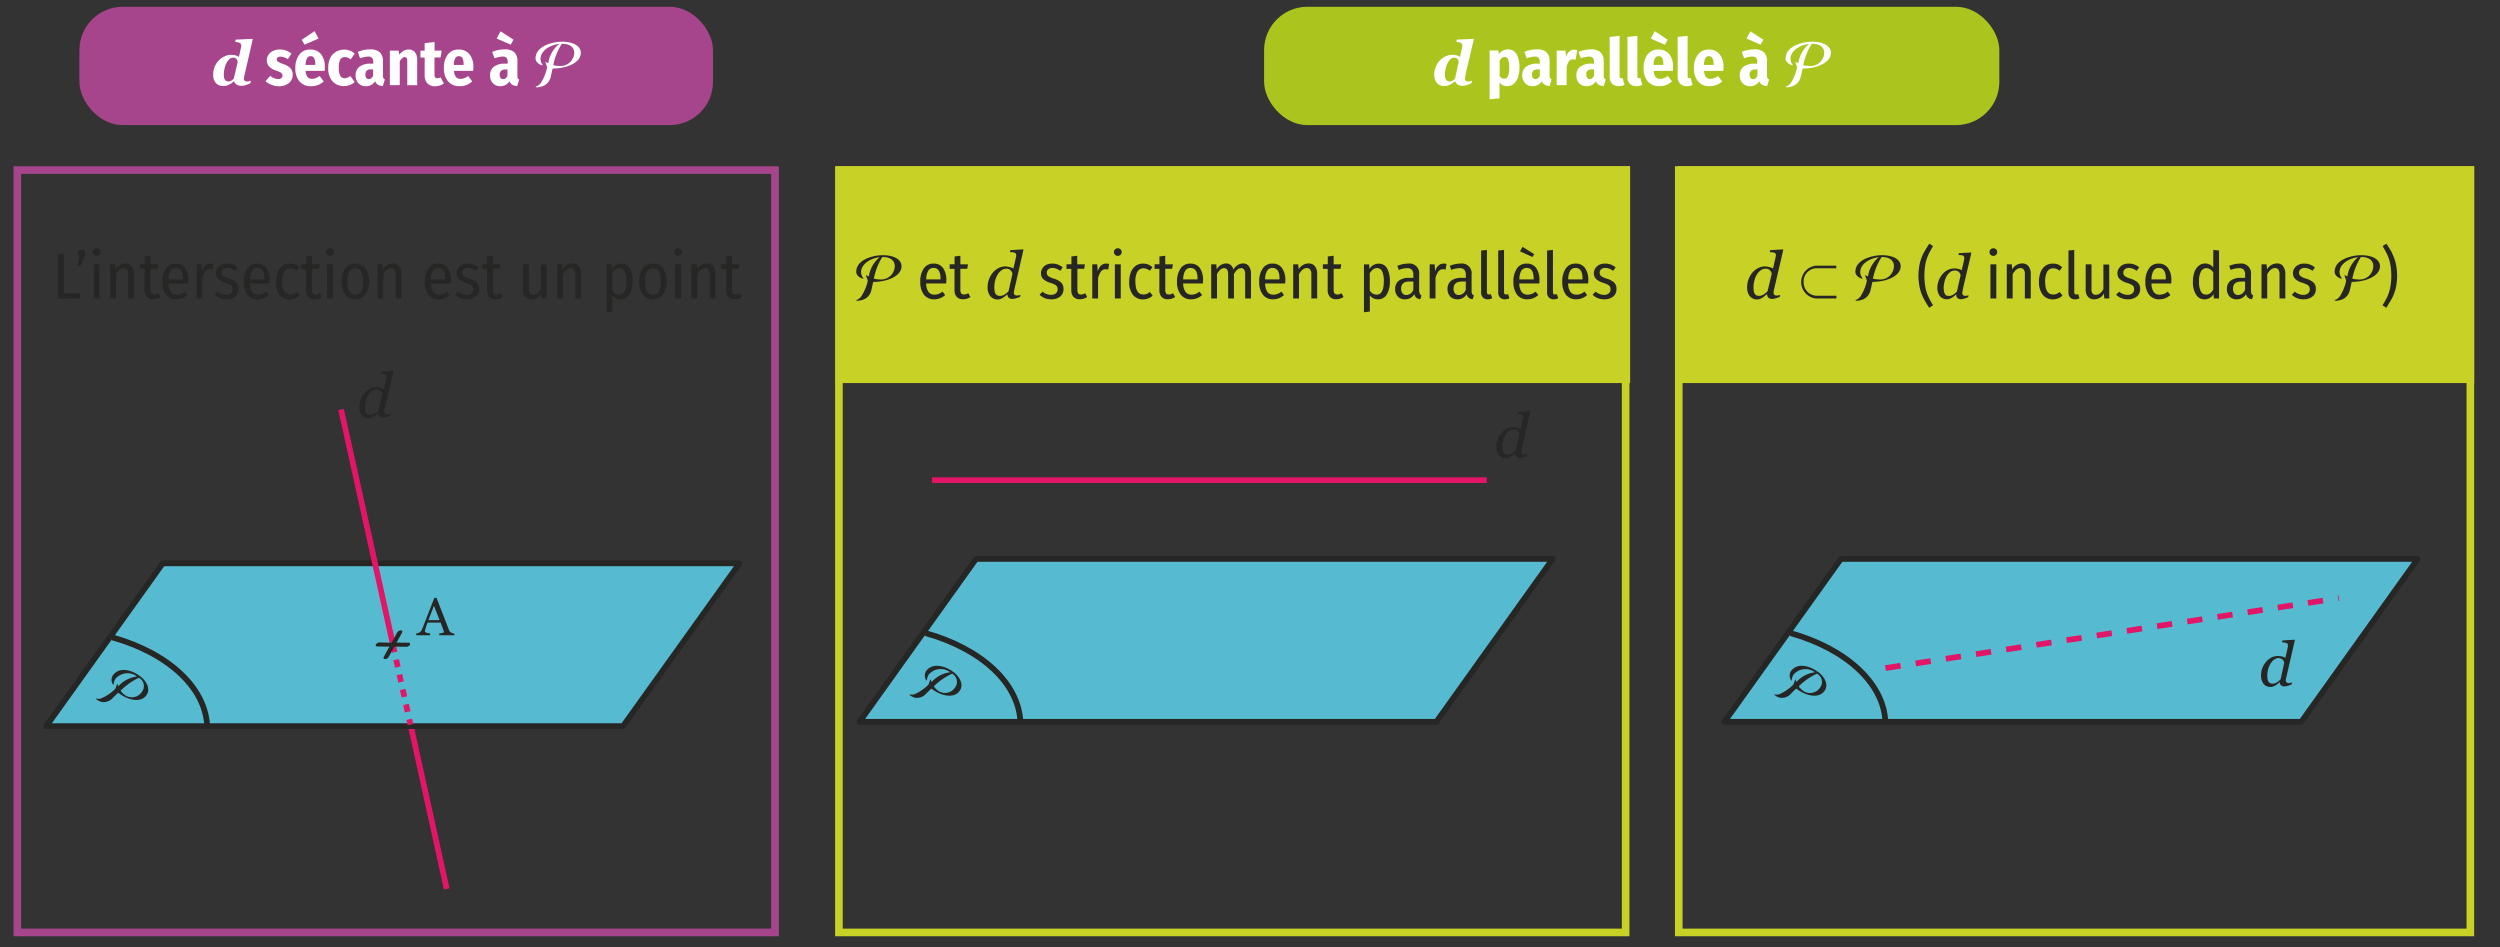 <svg xmlns="http://www.w3.org/2000/svg" viewBox="0 0 327.504 124.066"><rect x="0" y="0" width="327.504" height="124.066" fill="#333333" stroke="none"/><defs><clipPath id="a"><path fill="none" d="M232.38 91l3.5-4.83 3.97 3.18-3.5 4.82L232.4 91z"/></clipPath><clipPath id="b"><path fill="none" d="M12.54 91.57l3.5-4.83 3.98 3.18-3.5 4.82-3.98-3.17z"/></clipPath><clipPath id="c"><path fill="none" d="M48.22 86.3l2.05-3.75 4.45.07-2.06 3.74-4.44-.06z"/></clipPath><clipPath id="d"><path fill="none" d="M119.08 91l3.5-4.83 3.97 3.18-3.5 4.82L119.1 91z"/></clipPath></defs><title>MAT.SPE.2.INF19_v1</title><path fill="#c7d126" d="M109.48 21.78h104.07v28.4H109.48zM219.78 21.78h104.34v28.4H219.78z"/><rect width="83" height="15.5" x="10.403" y=".888" fill="#a7458c" rx="5.669"/><path fill="#fff" d="M30.67 10.66h-.03c-.1.08-.18.15-.26.2a1.86 1.86 0 0 1-.33.2 2.2 2.2 0 0 1-.35.15 1.4 1.4 0 0 1-.4.06 1.28 1.28 0 0 1-1.03-.4 1.62 1.62 0 0 1-.34-1.1 2.67 2.67 0 0 1 .18-1 2.74 2.74 0 0 1 .52-.82 2.33 2.33 0 0 1 .75-.55 2.1 2.1 0 0 1 .9-.22 2.03 2.03 0 0 1 .6.08 1.25 1.25 0 0 1 .42.2l.28-1.27c0-.05 0-.1.02-.13a.7.7 0 0 0 0-.1.36.36 0 0 0-.06-.22.43.43 0 0 0-.18-.14.96.96 0 0 0-.25-.07c-.1 0-.2-.03-.3-.04l.07-.3 2.2-.1.03.06-1.05 4.55q-.03.12-.06.3a1.54 1.54 0 0 0-.05.28.4.4 0 0 0 .1.3.55.55 0 0 0 .35.1 1.03 1.03 0 0 0 .26-.05 2.12 2.12 0 0 0 .22-.07l-.1.35q-.37.17-.6.25a1.64 1.64 0 0 1-.54.08 1.15 1.15 0 0 1-.64-.16.83.83 0 0 1-.33-.4zm.46-2.5a.84.84 0 0 0-.03-.2.5.5 0 0 0-.1-.2.53.53 0 0 0-.18-.15.65.65 0 0 0-.3-.05.7.7 0 0 0-.47.2 1.7 1.7 0 0 0-.38.5 2.9 2.9 0 0 0-.25.7 3.74 3.74 0 0 0-.1.84 2 2 0 0 0 .03.34.84.84 0 0 0 .1.28.5.5 0 0 0 .2.18.6.6 0 0 0 .3.07.72.72 0 0 0 .35-.1 1.42 1.42 0 0 0 .33-.27zM37.5 6.63a2.16 2.16 0 0 1 .68.4l-.47.73a1.78 1.78 0 0 0-.95-.34.6.6 0 0 0-.37.1.32.32 0 0 0-.13.27.36.36 0 0 0 .07.2.66.66 0 0 0 .24.18 5.18 5.18 0 0 0 .54.22 2.23 2.23 0 0 1 .93.54 1.23 1.23 0 0 1 .3.87 1.3 1.3 0 0 1-.52 1.1 2.1 2.1 0 0 1-1.32.4 2.57 2.57 0 0 1-.96-.2 2.3 2.3 0 0 1-.76-.47l.62-.7a1.68 1.68 0 0 0 1.05.43.66.66 0 0 0 .4-.12.38.38 0 0 0 .16-.32.5.5 0 0 0-.07-.26.62.62 0 0 0-.24-.2 4.16 4.16 0 0 0-.55-.22 2.05 2.05 0 0 1-.9-.54 1.2 1.2 0 0 1-.3-.82 1.27 1.27 0 0 1 .22-.7 1.4 1.4 0 0 1 .58-.5 2.07 2.07 0 0 1 .9-.2 2.4 2.4 0 0 1 .85.15zM42.54 9.28h-2.5a1.4 1.4 0 0 0 .25.82.78.78 0 0 0 .6.23 1.27 1.27 0 0 0 .48-.1 2.44 2.44 0 0 0 .5-.28l.54.72a2.36 2.36 0 0 1-1.63.62 1.9 1.9 0 0 1-1.56-.64 2.63 2.63 0 0 1-.53-1.75 2.82 2.82 0 0 1 .52-1.74 1.7 1.7 0 0 1 1.44-.67 1.75 1.75 0 0 1 1.4.6 2.57 2.57 0 0 1 .5 1.7 3.88 3.88 0 0 1-.02.48zm-1.33-5.2l.52.97-1.84.8-.36-.64zm.1 4.35a1.8 1.8 0 0 0-.15-.8.5.5 0 0 0-.48-.27.5.5 0 0 0-.45.25 1.9 1.9 0 0 0-.2.9h1.27zM45.83 6.63a2.02 2.02 0 0 1 .64.4l-.54.76a1.55 1.55 0 0 0-.38-.24 1 1 0 0 0-.38-.07.64.64 0 0 0-.6.32 2.27 2.27 0 0 0-.18 1.1 1.98 1.98 0 0 0 .2 1.05.65.65 0 0 0 .56.3.96.96 0 0 0 .36-.07 1.94 1.94 0 0 0 .38-.22l.57.78a1.98 1.98 0 0 1-1.38.53 1.92 1.92 0 0 1-1.53-.63 2.54 2.54 0 0 1-.55-1.74 3.1 3.1 0 0 1 .25-1.3A1.93 1.93 0 0 1 44 6.8a1.96 1.96 0 0 1 1.07-.3 2.04 2.04 0 0 1 .76.13zM50.22 10.24a.4.4 0 0 0 .2.17l-.27.87a1.53 1.53 0 0 1-.64-.18.95.95 0 0 1-.37-.46 1.35 1.35 0 0 1-1.2.65 1.27 1.27 0 0 1-1-.4 1.44 1.44 0 0 1-.35-1.02 1.35 1.35 0 0 1 .5-1.13 2.3 2.3 0 0 1 1.44-.4h.36v-.2a.83.83 0 0 0-.15-.56.67.67 0 0 0-.5-.17 3.32 3.32 0 0 0-1.07.23l-.3-.84a4 4 0 0 1 .8-.25 4.05 4.05 0 0 1 .8-.08 1.84 1.84 0 0 1 1.28.38 1.56 1.56 0 0 1 .42 1.2V9.9a.74.74 0 0 0 .06.34zm-1.6 0a.8.8 0 0 0 .26-.3v-.85h-.24a.87.87 0 0 0-.6.16.65.65 0 0 0-.17.5.7.7 0 0 0 .1.45.4.4 0 0 0 .34.16.53.53 0 0 0 .33-.1zM54.35 6.84a1.44 1.44 0 0 1 .3.97v3.35h-1.3V8a.72.72 0 0 0-.08-.4.28.28 0 0 0-.25-.12.5.5 0 0 0-.32.14 1.93 1.93 0 0 0-.33.4v3.13h-1.3V6.63h1.14l.1.54a1.76 1.76 0 0 1 .55-.5 1.35 1.35 0 0 1 .68-.18 1.03 1.03 0 0 1 .82.34zM58.15 10.93a1.77 1.77 0 0 1-.53.27 2.04 2.04 0 0 1-.6.1 1.32 1.32 0 0 1-1.05-.4 1.6 1.6 0 0 1-.34-1.1V7.54h-.55v-.9h.55v-.98l1.3-.16v1.13h.93l-.14.9h-.8V9.8q0 .45.37.45a.9.9 0 0 0 .42-.12zM62 9.28h-2.52a1.4 1.4 0 0 0 .26.82.78.78 0 0 0 .6.23 1.27 1.27 0 0 0 .5-.1 2.44 2.44 0 0 0 .5-.28l.52.72a2.36 2.36 0 0 1-1.62.62 1.9 1.9 0 0 1-1.55-.64 2.63 2.63 0 0 1-.54-1.75 2.82 2.82 0 0 1 .5-1.74 1.7 1.7 0 0 1 1.44-.67 1.75 1.75 0 0 1 1.4.6 2.57 2.57 0 0 1 .52 1.7 3.88 3.88 0 0 1-.03.48zm-1.27-.85a1.8 1.8 0 0 0-.14-.8.5.5 0 0 0-.48-.27.5.5 0 0 0-.46.25 1.9 1.9 0 0 0-.2.9h1.27zM67.8 10.24a.4.4 0 0 0 .22.17l-.27.87a1.53 1.53 0 0 1-.64-.18.95.95 0 0 1-.37-.46 1.35 1.35 0 0 1-1.22.65 1.27 1.27 0 0 1-.96-.4 1.44 1.44 0 0 1-.36-1.02 1.35 1.35 0 0 1 .5-1.13 2.3 2.3 0 0 1 1.43-.4h.37v-.2a.83.83 0 0 0-.14-.56.67.67 0 0 0-.5-.17 3.32 3.32 0 0 0-1.08.23l-.3-.84a4 4 0 0 1 .8-.25 4.05 4.05 0 0 1 .8-.08 1.84 1.84 0 0 1 1.3.38 1.56 1.56 0 0 1 .4 1.2V9.9a.74.74 0 0 0 .06.34zM65.57 4.1l1.7 1.1-.36.65-1.85-.8zm.67 6.15a.8.8 0 0 0 .24-.32V9.1h-.24a.87.87 0 0 0-.58.16.65.65 0 0 0-.2.5.7.7 0 0 0 .12.45.4.4 0 0 0 .33.16.53.53 0 0 0 .33-.1zM72.18 9.87a1.7 1.7 0 0 1-.97 1.37 2.45 2.45 0 0 1-.88.2c-.15 0-.15-.05-.15-.06 0-.02.02-.04.06-.05a1.24 1.24 0 0 0 .65-.53 5.95 5.95 0 0 0 .78-1.96 3.4 3.4 0 0 0-.2-.62.15.15 0 0 1-.03-.07c0-.02 0-.04.02-.04 0 0 .02.02.03.02.1.05.22.1.33.16a3.95 3.95 0 0 1 1.43-2.53c-1.25.13-2.44.9-2.44 1.98a1.35 1.35 0 0 0 .25.72.07.07 0 0 1 .03.05c0 .02-.02.05-.06.05-.07 0-.87-.28-.87-.9 0-1.66 2.3-2.2 3.48-2.2 1.36 0 2.45.52 2.45 1.46 0 1.32-1.9 2.06-3.7 2.06-.07.3-.14.6-.2.9zm1.42-4.14a8.05 8.05 0 0 0-1.12 2.8 2.47 2.47 0 0 0 .7.1 1.8 1.8 0 0 0 2.05-1.72c0-.25-.08-1.17-1.6-1.17z"/><rect width="96.316" height="15.5" x="165.599" y=".888" fill="#abc51e" rx="5.669"/><path fill="#fff" d="M190.63 10.66h-.03c-.1.08-.18.15-.27.2a1.85 1.85 0 0 1-.32.2 2.2 2.2 0 0 1-.35.15 1.38 1.38 0 0 1-.4.06 1.28 1.28 0 0 1-1.02-.4 1.62 1.62 0 0 1-.35-1.1 2.67 2.67 0 0 1 .2-1 2.74 2.74 0 0 1 .5-.82 2.33 2.33 0 0 1 .75-.55 2.1 2.1 0 0 1 .9-.22 2.03 2.03 0 0 1 .6.08 1.26 1.26 0 0 1 .42.2l.28-1.27c0-.05.02-.1.03-.13a.7.7 0 0 0 0-.1.36.36 0 0 0-.06-.22.43.43 0 0 0-.18-.14.96.96 0 0 0-.25-.07c-.1 0-.2-.03-.3-.04l.06-.3 2.2-.1.03.06L192 9.7q-.02.12-.05.3a1.5 1.5 0 0 0-.04.28.4.4 0 0 0 .1.3.55.55 0 0 0 .36.1 1.03 1.03 0 0 0 .26-.05 2.2 2.2 0 0 0 .22-.07l-.1.35q-.37.17-.6.25a1.64 1.64 0 0 1-.54.08 1.15 1.15 0 0 1-.64-.16.83.83 0 0 1-.33-.4zm.45-2.5a.8.8 0 0 0-.02-.2.5.5 0 0 0-.1-.2.52.52 0 0 0-.18-.15.65.65 0 0 0-.3-.05.7.7 0 0 0-.47.2 1.7 1.7 0 0 0-.37.5 2.9 2.9 0 0 0-.25.7 3.74 3.74 0 0 0-.1.84 2 2 0 0 0 .03.34.84.84 0 0 0 .1.28.5.5 0 0 0 .2.18.62.62 0 0 0 .3.07.72.72 0 0 0 .36-.1 1.4 1.4 0 0 0 .33-.27zM198.67 7.1a3.42 3.42 0 0 1 .38 1.78 3.68 3.68 0 0 1-.2 1.26 1.92 1.92 0 0 1-.56.85 1.3 1.3 0 0 1-.87.3 1.22 1.22 0 0 1-.98-.48v2.07l-1.3.13v-6.4h1.16l.06.5a1.4 1.4 0 0 1 1.2-.64 1.24 1.24 0 0 1 1.1.6zm-.97 1.8a2.93 2.93 0 0 0-.15-1.14.47.47 0 0 0-.44-.3q-.37 0-.65.5v2a.7.7 0 0 0 .6.36q.65 0 .65-1.43zM203.07 10.24a.4.4 0 0 0 .2.17l-.27.87a1.54 1.54 0 0 1-.63-.18.95.95 0 0 1-.4-.46 1.35 1.35 0 0 1-1.2.65 1.27 1.27 0 0 1-.98-.4 1.44 1.44 0 0 1-.37-1.02 1.35 1.35 0 0 1 .5-1.13 2.3 2.3 0 0 1 1.44-.4h.36v-.2a.83.83 0 0 0-.15-.56.67.67 0 0 0-.5-.17 3.32 3.32 0 0 0-1.07.23l-.3-.84a4 4 0 0 1 .8-.25 4.05 4.05 0 0 1 .8-.08 1.84 1.84 0 0 1 1.3.38 1.56 1.56 0 0 1 .4 1.2V9.9a.74.74 0 0 0 .07.34zm-1.58 0a.8.8 0 0 0 .23-.3v-.85h-.24a.87.87 0 0 0-.6.16.65.65 0 0 0-.18.5.7.7 0 0 0 .1.45.4.4 0 0 0 .34.16.53.53 0 0 0 .33-.1zM206.62 6.57l-.22 1.26a1.3 1.3 0 0 0-.35-.05.6.6 0 0 0-.54.27 2.1 2.1 0 0 0-.28.8v2.3h-1.3V6.63h1.14l.1.8a1.56 1.56 0 0 1 .43-.7.94.94 0 0 1 .63-.22 1.05 1.05 0 0 1 .4.07zM210.16 10.24a.4.4 0 0 0 .2.17l-.27.87a1.54 1.54 0 0 1-.65-.18.95.95 0 0 1-.38-.46 1.35 1.35 0 0 1-1.2.65 1.27 1.27 0 0 1-1-.4 1.44 1.44 0 0 1-.35-1.02 1.35 1.35 0 0 1 .5-1.13 2.3 2.3 0 0 1 1.44-.4h.36v-.2a.83.83 0 0 0-.15-.56.67.67 0 0 0-.5-.17 3.32 3.32 0 0 0-1.07.23l-.3-.84a4 4 0 0 1 .8-.25 4.05 4.05 0 0 1 .8-.08 1.84 1.84 0 0 1 1.28.38 1.56 1.56 0 0 1 .42 1.2V9.9a.74.74 0 0 0 .06.34zm-1.6 0a.8.8 0 0 0 .26-.3v-.85h-.24a.87.87 0 0 0-.6.16.65.65 0 0 0-.17.5.7.7 0 0 0 .12.45.4.4 0 0 0 .33.16.53.53 0 0 0 .32-.1zM211.2 10.97a1.24 1.24 0 0 1-.33-.9V4.84l1.3-.14V10c0 .17.08.25.22.25a.6.6 0 0 0 .17-.03l.25.9a1.73 1.73 0 0 1-.76.17 1.17 1.17 0 0 1-.87-.33zM213.5 10.97a1.24 1.24 0 0 1-.3-.9V4.84l1.3-.14V10c0 .17.07.25.2.25a.6.6 0 0 0 .2-.03l.24.9a1.73 1.73 0 0 1-.76.17 1.17 1.17 0 0 1-.87-.33zM219.15 9.28h-2.5a1.4 1.4 0 0 0 .25.82.78.78 0 0 0 .6.23 1.27 1.27 0 0 0 .5-.1 2.43 2.43 0 0 0 .5-.28l.53.72a2.36 2.36 0 0 1-1.63.62 1.9 1.9 0 0 1-1.55-.64 2.63 2.63 0 0 1-.53-1.75 2.82 2.82 0 0 1 .5-1.74 1.7 1.7 0 0 1 1.45-.67 1.75 1.75 0 0 1 1.4.6 2.57 2.57 0 0 1 .5 1.7 3.97 3.97 0 0 1-.02.48zm-2.38-5.2l1.7 1.13-.37.65-1.84-.8zm1.13 4.35a1.8 1.8 0 0 0-.14-.8.5.5 0 0 0-.48-.27.5.5 0 0 0-.46.25 1.9 1.9 0 0 0-.2.9h1.28zM220.1 10.97a1.24 1.24 0 0 1-.32-.9V4.84l1.3-.14V10c0 .17.08.25.22.25a.6.6 0 0 0 .18-.03l.25.9a1.74 1.74 0 0 1-.76.17 1.17 1.17 0 0 1-.87-.33zM225.74 9.28h-2.5a1.4 1.4 0 0 0 .25.82.78.78 0 0 0 .6.23 1.27 1.27 0 0 0 .48-.1 2.45 2.45 0 0 0 .5-.28l.53.72a2.37 2.37 0 0 1-1.6.62 1.9 1.9 0 0 1-1.56-.64 2.63 2.63 0 0 1-.53-1.75 2.82 2.82 0 0 1 .52-1.74 1.7 1.7 0 0 1 1.43-.67 1.74 1.74 0 0 1 1.4.6 2.57 2.57 0 0 1 .52 1.7 3.78 3.78 0 0 1-.03.48zm-1.26-.85a1.8 1.8 0 0 0-.14-.8.5.5 0 0 0-.47-.27.5.5 0 0 0-.46.25 1.92 1.92 0 0 0-.18.9h1.26zM231.56 10.24a.4.4 0 0 0 .2.17l-.27.87a1.53 1.53 0 0 1-.64-.18.95.95 0 0 1-.38-.46 1.35 1.35 0 0 1-1.22.65 1.27 1.27 0 0 1-.97-.4 1.44 1.44 0 0 1-.37-1.02 1.35 1.35 0 0 1 .5-1.13 2.3 2.3 0 0 1 1.43-.4h.36v-.2a.83.83 0 0 0-.14-.56.68.68 0 0 0-.5-.17 3.32 3.32 0 0 0-1.08.23l-.3-.84a3.98 3.98 0 0 1 .8-.25 4.05 4.05 0 0 1 .8-.08 1.84 1.84 0 0 1 1.3.38 1.56 1.56 0 0 1 .4 1.2V9.9a.74.74 0 0 0 .06.34zM229.3 4.1l1.7 1.1-.35.65-1.85-.8zm.68 6.15a.8.8 0 0 0 .24-.32V9.1h-.24a.87.87 0 0 0-.58.16.65.65 0 0 0-.2.5.7.7 0 0 0 .12.45.4.4 0 0 0 .33.16.53.53 0 0 0 .33-.1zM235.93 9.87a1.7 1.7 0 0 1-.97 1.37 2.45 2.45 0 0 1-.9.2c-.15 0-.15-.05-.15-.06 0-.02.04-.04.08-.05a1.24 1.24 0 0 0 .65-.53 5.94 5.94 0 0 0 .78-1.96 3.37 3.37 0 0 0-.2-.62.15.15 0 0 1-.02-.07c0-.02 0-.04.02-.04 0 0 .02.02.03.02.1.05.22.1.33.16a3.95 3.95 0 0 1 1.42-2.53c-1.25.13-2.44.9-2.44 1.98a1.35 1.35 0 0 0 .26.72.07.07 0 0 1 .03.05c0 .02-.02.05-.06.05-.07 0-.87-.28-.87-.9 0-1.66 2.3-2.2 3.48-2.2 1.36 0 2.45.52 2.45 1.46 0 1.32-1.9 2.06-3.7 2.06-.07.3-.14.6-.2.9zm1.42-4.14a8.03 8.03 0 0 0-1.12 2.8 2.47 2.47 0 0 0 .7.1 1.8 1.8 0 0 0 2.05-1.72c0-.25-.08-1.17-1.6-1.17z"/><path fill="#262625" d="M114.18 37.82a1.7 1.7 0 0 1-.97 1.38 2.45 2.45 0 0 1-.9.2c-.14 0-.14-.06-.14-.07 0 0 .03-.04.07-.04a1.24 1.24 0 0 0 .64-.55 5.95 5.95 0 0 0 .8-1.95 3.4 3.4 0 0 0-.22-.62.15.15 0 0 1-.03-.08c0-.02 0-.03.03-.03 0 0 0 0 .02 0 .1.06.23.1.34.16a3.95 3.95 0 0 1 1.42-2.52c-1.24.13-2.44.9-2.44 1.98a1.35 1.35 0 0 0 .27.73.07.07 0 0 1 .02.06c0 .02 0 .04-.05.04-.08 0-.87-.28-.87-.9 0-1.65 2.3-2.18 3.47-2.18 1.36 0 2.46.5 2.46 1.45 0 1.3-1.9 2.05-3.7 2.05-.08.3-.15.6-.2.9zm1.4-4.14a8.05 8.05 0 0 0-1.1 2.82 2.47 2.47 0 0 0 .7.1 1.8 1.8 0 0 0 2.04-1.73c0-.26-.08-1.2-1.6-1.2zM123.93 37.13h-2.6a1.93 1.93 0 0 0 .32 1.13.93.93 0 0 0 .76.34 1.5 1.5 0 0 0 .56-.1 1.9 1.9 0 0 0 .5-.3l.35.45a2.1 2.1 0 0 1-1.42.56 1.63 1.63 0 0 1-1.36-.6 2.7 2.7 0 0 1-.48-1.7 2.94 2.94 0 0 1 .46-1.74 1.48 1.48 0 0 1 1.28-.64 1.46 1.46 0 0 1 1.24.58 2.67 2.67 0 0 1 .43 1.63c0 .12 0 .25-.02.4zm-.72-.63q0-1.4-.9-1.4a.78.78 0 0 0-.7.35 2.22 2.22 0 0 0-.27 1.15h1.88zM127.13 38.9a1.58 1.58 0 0 1-.94.3 1.1 1.1 0 0 1-.85-.3 1.25 1.25 0 0 1-.3-.88v-2.8h-.63v-.6h.64V33.6l.76-.1v1.13h1l-.1.58h-.9V38q0 .6.5.58a.82.82 0 0 0 .25-.04 1.75 1.75 0 0 0 .28-.13zM132.03 38.53H132q-.1.08-.24.2a2.12 2.12 0 0 1-.3.23 2.37 2.37 0 0 1-.37.2 1.26 1.26 0 0 1-1.37-.37 1.86 1.86 0 0 1-.34-1.2 2.82 2.82 0 0 1 .18-1 2.95 2.95 0 0 1 .5-.87 2.46 2.46 0 0 1 .75-.6 1.98 1.98 0 0 1 .92-.22 2.22 2.22 0 0 1 .57.1 1.84 1.84 0 0 1 .46.17l.32-1.4c.02-.1.03-.14.04-.2a.84.84 0 0 0 0-.12.37.37 0 0 0-.05-.23.35.35 0 0 0-.18-.12 1.05 1.05 0 0 0-.27-.05c-.12 0-.22-.02-.32-.03l.06-.25 1.67-.1.04.07-1.14 4.98q-.03.13-.07.3a1.5 1.5 0 0 0-.04.28.4.4 0 0 0 .1.32.52.52 0 0 0 .33.1 1.44 1.44 0 0 0 .22-.04 1.33 1.33 0 0 0 .22-.05l-.06.26a3.98 3.98 0 0 1-.58.2 1.6 1.6 0 0 1-.42.07.7.7 0 0 1-.48-.15.6.6 0 0 1-.17-.5zm.6-2.64a.66.66 0 0 0-.08-.25.82.82 0 0 0-.13-.2.75.75 0 0 0-.25-.18.86.86 0 0 0-.36-.06 1.04 1.04 0 0 0-.6.2 1.9 1.9 0 0 0-.5.54 2.74 2.74 0 0 0-.33.77 3.38 3.38 0 0 0-.12.9 3.04 3.04 0 0 0 .03.46 1.18 1.18 0 0 0 .1.36.6.6 0 0 0 .23.25.73.73 0 0 0 .4.08 1.1 1.1 0 0 0 .5-.13 2.36 2.36 0 0 0 .6-.48zM139.2 35.03l-.3.45a2.58 2.58 0 0 0-.52-.28 1.36 1.36 0 0 0-.5-.1.83.83 0 0 0-.55.17.56.56 0 0 0-.2.46.55.55 0 0 0 .2.44 2.3 2.3 0 0 0 .72.33 2.4 2.4 0 0 1 .97.52 1.14 1.14 0 0 1 .3.84 1.2 1.2 0 0 1-.45 1 1.8 1.8 0 0 1-1.15.35 2.14 2.14 0 0 1-1.54-.6l.4-.4a1.77 1.77 0 0 0 1.13.42.92.92 0 0 0 .6-.2.63.63 0 0 0 .24-.5.78.78 0 0 0-.08-.4.7.7 0 0 0-.3-.25 3.58 3.58 0 0 0-.6-.24 2.22 2.22 0 0 1-.92-.5 1.06 1.06 0 0 1-.28-.77 1.13 1.13 0 0 1 .2-.63 1.28 1.28 0 0 1 .5-.45 1.73 1.73 0 0 1 .77-.16 2.07 2.07 0 0 1 1.38.5zM142.42 38.9a1.58 1.58 0 0 1-.94.3 1.1 1.1 0 0 1-.84-.3 1.25 1.25 0 0 1-.3-.88v-2.8h-.63v-.6h.65V33.6l.76-.1v1.13h1l-.08.58h-.9V38q0 .6.48.58a.82.82 0 0 0 .27-.04 1.75 1.75 0 0 0 .27-.13zM145.3 34.58l-.12.74a1.17 1.17 0 0 0-.35-.05.74.74 0 0 0-.6.3 2.3 2.3 0 0 0-.38.9v2.63h-.76v-4.47h.65l.06.9q.34-1 1.12-1a1.27 1.27 0 0 1 .38.05zM146.8 32.67a.5.5 0 0 1-.73.7.48.48 0 0 1-.14-.34.5.5 0 0 1 .14-.36.52.52 0 0 1 .73 0zm.02 1.96v4.47h-.77v-4.47zM150.4 34.64a1.9 1.9 0 0 1 .57.37l-.34.46a1.66 1.66 0 0 0-.4-.24 1.2 1.2 0 0 0-.45-.08.88.88 0 0 0-.77.43 2.48 2.48 0 0 0-.27 1.32q0 1.68 1.05 1.68a1.1 1.1 0 0 0 .44-.08 2 2 0 0 0 .4-.25l.37.47a1.78 1.78 0 0 1-1.24.5 1.65 1.65 0 0 1-1.35-.6 2.64 2.64 0 0 1-.48-1.72 3.25 3.25 0 0 1 .23-1.26 1.86 1.86 0 0 1 .64-.83 1.64 1.64 0 0 1 .95-.28 1.75 1.75 0 0 1 .65.12zM153.95 38.9a1.58 1.58 0 0 1-.94.3 1.1 1.1 0 0 1-.83-.3 1.25 1.25 0 0 1-.3-.88v-2.8h-.63v-.6h.64V33.6l.76-.1v1.13h1l-.1.58h-.9V38q0 .6.48.58a.82.82 0 0 0 .27-.04 1.75 1.75 0 0 0 .27-.13zM157.6 37.13H155a1.93 1.93 0 0 0 .32 1.13.93.93 0 0 0 .76.34 1.5 1.5 0 0 0 .55-.1 1.9 1.9 0 0 0 .5-.3l.35.45a2.1 2.1 0 0 1-1.43.56 1.63 1.63 0 0 1-1.36-.6 2.7 2.7 0 0 1-.5-1.7 2.94 2.94 0 0 1 .47-1.74 1.48 1.48 0 0 1 1.28-.64 1.46 1.46 0 0 1 1.24.58 2.67 2.67 0 0 1 .42 1.63c0 .12 0 .25-.02.4zm-.72-.63q0-1.4-.92-1.4a.78.78 0 0 0-.68.35 2.22 2.22 0 0 0-.28 1.15h1.88zM163.6 34.88a1.5 1.5 0 0 1 .28.97v3.25h-.76v-3.17q0-.8-.53-.8-.52 0-.94.77v3.2h-.76v-3.17q0-.8-.53-.8-.5 0-.93.77v3.2h-.76v-4.47h.67l.06.66a1.4 1.4 0 0 1 1.2-.78.94.94 0 0 1 .62.2 1.18 1.18 0 0 1 .36.62 1.47 1.47 0 0 1 1.23-.82.94.94 0 0 1 .8.36zM168.34 37.13h-2.6a1.93 1.93 0 0 0 .3 1.13.94.94 0 0 0 .78.34 1.5 1.5 0 0 0 .55-.1 1.9 1.9 0 0 0 .5-.3l.34.45a2.1 2.1 0 0 1-1.42.56 1.63 1.63 0 0 1-1.35-.6 2.7 2.7 0 0 1-.48-1.7 2.93 2.93 0 0 1 .46-1.74 1.48 1.48 0 0 1 1.28-.64 1.46 1.46 0 0 1 1.24.58 2.67 2.67 0 0 1 .44 1.63c0 .12 0 .25-.02.4zm-.72-.63q0-1.4-.93-1.4a.78.78 0 0 0-.68.35 2.22 2.22 0 0 0-.28 1.15h1.88zM172.25 34.88a1.45 1.45 0 0 1 .3.97v3.25h-.76v-3.16a1.05 1.05 0 0 0-.15-.62.52.52 0 0 0-.45-.2q-.56 0-1.02.8v3.18h-.76v-4.47h.66l.06.66a1.5 1.5 0 0 1 1.28-.78 1.04 1.04 0 0 1 .83.35zM176 38.9a1.58 1.58 0 0 1-.93.3 1.1 1.1 0 0 1-.84-.3 1.24 1.24 0 0 1-.3-.88v-2.8h-.63v-.6h.64V33.6l.77-.1v1.13h1l-.1.58h-.9V38q0 .6.5.58a.82.82 0 0 0 .26-.04 1.8 1.8 0 0 0 .27-.13zM181.7 35.13a3.32 3.32 0 0 1 .37 1.72 3.15 3.15 0 0 1-.4 1.73 1.3 1.3 0 0 1-1.16.63 1.28 1.28 0 0 1-1.06-.52v2.12l-.77.1v-6.27h.68l.04.6a1.4 1.4 0 0 1 1.2-.7 1.2 1.2 0 0 1 1.1.6zm-.42 1.73a3 3 0 0 0-.22-1.32.7.7 0 0 0-.66-.42.83.83 0 0 0-.53.18 2.03 2.03 0 0 0-.43.5v2.25a1.03 1.03 0 0 0 .9.55q.94 0 .94-1.74zM186 38.5a.47.47 0 0 0 .22.2l-.16.5a1.06 1.06 0 0 1-.52-.2.84.84 0 0 1-.26-.47 1.37 1.37 0 0 1-1.22.68 1.23 1.23 0 0 1-.94-.36 1.38 1.38 0 0 1-.35-1 1.3 1.3 0 0 1 .47-1.07 2.1 2.1 0 0 1 1.33-.38h.58V36a.98.98 0 0 0-.2-.67.8.8 0 0 0-.6-.2 3.12 3.12 0 0 0-1.1.23l-.2-.53a3.7 3.7 0 0 1 1.4-.3 1.28 1.28 0 0 1 1.46 1.45v2.1a.83.83 0 0 0 .1.4zm-.85-.56v-1.06h-.5q-1.1 0-1.1.93a.93.93 0 0 0 .18.62.63.63 0 0 0 .5.22 1 1 0 0 0 .92-.7zM189.5 34.58l-.12.74a1.17 1.17 0 0 0-.35-.05.74.74 0 0 0-.6.3 2.3 2.3 0 0 0-.38.9v2.63h-.76v-4.47h.65l.06.9q.34-1 1.12-1a1.28 1.28 0 0 1 .38.05zM192.85 38.5a.47.47 0 0 0 .24.2l-.17.5a1.06 1.06 0 0 1-.52-.2.83.83 0 0 1-.25-.47 1.37 1.37 0 0 1-1.22.68 1.23 1.23 0 0 1-.94-.36 1.38 1.38 0 0 1-.36-1 1.3 1.3 0 0 1 .47-1.07 2.1 2.1 0 0 1 1.34-.38h.58V36a.98.98 0 0 0-.2-.67.8.8 0 0 0-.62-.2 3.1 3.1 0 0 0-1.08.23l-.2-.53a3.7 3.7 0 0 1 1.4-.3 1.28 1.28 0 0 1 1.46 1.45v2.1a.82.82 0 0 0 .07.4zm-.83-.56v-1.06h-.5q-1.1 0-1.1.93a.92.92 0 0 0 .18.62.63.63 0 0 0 .5.22 1 1 0 0 0 .92-.7zM194.26 38.97a.95.95 0 0 1-.23-.7v-5.45l.76-.08v5.5q0 .35.26.34a.73.73 0 0 0 .25-.05l.18.54a1.2 1.2 0 0 1-.57.14.85.85 0 0 1-.64-.23zM196.5 38.97a.95.95 0 0 1-.23-.7v-5.45l.76-.08v5.5q0 .35.28.34a.73.73 0 0 0 .25-.05l.17.54a1.2 1.2 0 0 1-.57.14.85.85 0 0 1-.64-.23zM201.63 37.13h-2.6a1.92 1.92 0 0 0 .32 1.13.93.93 0 0 0 .76.34 1.5 1.5 0 0 0 .56-.1 1.9 1.9 0 0 0 .5-.3l.35.45a2.1 2.1 0 0 1-1.42.56 1.63 1.63 0 0 1-1.36-.6 2.7 2.7 0 0 1-.48-1.7 2.94 2.94 0 0 1 .46-1.74 1.48 1.48 0 0 1 1.28-.64 1.46 1.46 0 0 1 1.24.58 2.67 2.67 0 0 1 .43 1.63c0 .12 0 .25-.02.4zm-.72-.63q0-1.4-.9-1.4a.78.78 0 0 0-.7.35 2.22 2.22 0 0 0-.27 1.15h1.88zm-1.46-4.17l1.53.96-.22.38-1.63-.74zM202.9 38.97a.95.95 0 0 1-.23-.7v-5.45l.77-.08v5.5q0 .35.27.34a.73.73 0 0 0 .25-.05l.17.54a1.2 1.2 0 0 1-.57.14.85.85 0 0 1-.64-.23zM208.03 37.13h-2.6a1.92 1.92 0 0 0 .32 1.13.93.93 0 0 0 .76.34 1.5 1.5 0 0 0 .56-.1 1.9 1.9 0 0 0 .5-.3l.35.45a2.1 2.1 0 0 1-1.42.56 1.63 1.63 0 0 1-1.36-.6 2.7 2.7 0 0 1-.48-1.7 2.94 2.94 0 0 1 .46-1.74 1.48 1.48 0 0 1 1.28-.64 1.46 1.46 0 0 1 1.24.58 2.67 2.67 0 0 1 .43 1.63c0 .12 0 .25-.02.4zm-.72-.63q0-1.4-.9-1.4a.78.78 0 0 0-.7.35 2.22 2.22 0 0 0-.27 1.15h1.88zM211.65 35.03l-.33.45a2.56 2.56 0 0 0-.5-.28 1.35 1.35 0 0 0-.5-.1.83.83 0 0 0-.56.17.56.56 0 0 0-.2.46.55.55 0 0 0 .2.44 2.3 2.3 0 0 0 .72.33 2.4 2.4 0 0 1 .98.52 1.14 1.14 0 0 1 .3.84 1.2 1.2 0 0 1-.45 1 1.8 1.8 0 0 1-1.14.35 2.14 2.14 0 0 1-1.54-.6l.4-.4a1.77 1.77 0 0 0 1.12.42.92.92 0 0 0 .6-.2.63.63 0 0 0 .23-.5.78.78 0 0 0-.08-.4.7.7 0 0 0-.3-.25 3.6 3.6 0 0 0-.6-.24 2.23 2.23 0 0 1-.92-.5 1.06 1.06 0 0 1-.28-.77 1.12 1.12 0 0 1 .2-.63 1.27 1.27 0 0 1 .5-.45 1.73 1.73 0 0 1 .77-.16 2.07 2.07 0 0 1 1.38.5zM8.38 33.25v5.18h2.13l-.07.67H7.6v-5.85zM11.05 32.86a.48.48 0 0 1 .13.34.73.73 0 0 1-.04.23c-.03.1-.07.2-.1.3l-.48 1.1h-.43l.3-1.2a.5.5 0 0 1-.08-.77.46.46 0 0 1 .36-.14.45.45 0 0 1 .35.14zM13.02 32.67a.5.5 0 0 1-.72.7.48.48 0 0 1-.14-.34.5.5 0 0 1 .14-.36.52.52 0 0 1 .72 0zm.02 1.96v4.47h-.76v-4.47zM17.26 34.88a1.45 1.45 0 0 1 .3.97v3.25h-.77v-3.16a1.05 1.05 0 0 0-.15-.62.52.52 0 0 0-.44-.2q-.55 0-1 .8v3.18h-.78v-4.47h.66l.06.66a1.5 1.5 0 0 1 1.28-.78 1.04 1.04 0 0 1 .84.35zM21.02 38.9a1.58 1.58 0 0 1-.95.3 1.1 1.1 0 0 1-.83-.3 1.25 1.25 0 0 1-.3-.88v-2.8h-.63v-.6h.64V33.6l.77-.1v1.13h1l-.1.58h-.9V38q0 .6.5.58a.82.82 0 0 0 .26-.04 1.75 1.75 0 0 0 .28-.13zM24.67 37.13h-2.6a1.93 1.93 0 0 0 .32 1.13.93.93 0 0 0 .75.34 1.5 1.5 0 0 0 .55-.1 1.9 1.9 0 0 0 .5-.3l.34.45a2.1 2.1 0 0 1-1.42.56 1.63 1.63 0 0 1-1.36-.6 2.7 2.7 0 0 1-.48-1.7 2.94 2.94 0 0 1 .46-1.74 1.48 1.48 0 0 1 1.27-.64 1.46 1.46 0 0 1 1.26.58 2.67 2.67 0 0 1 .43 1.63c0 .12-.02.25-.03.4zm-.72-.63q0-1.4-.93-1.4a.78.78 0 0 0-.67.35 2.22 2.22 0 0 0-.28 1.15h1.88zM27.97 34.58l-.13.74a1.17 1.17 0 0 0-.35-.05.74.74 0 0 0-.6.3 2.3 2.3 0 0 0-.38.9v2.63h-.77v-4.47h.66l.07.9q.33-1 1.12-1a1.27 1.27 0 0 1 .37.05zM31.13 35.03l-.32.45a2.58 2.58 0 0 0-.5-.28 1.36 1.36 0 0 0-.5-.1.83.83 0 0 0-.55.17.56.56 0 0 0-.2.46.55.55 0 0 0 .2.44 2.3 2.3 0 0 0 .72.33 2.4 2.4 0 0 1 .97.52 1.14 1.14 0 0 1 .3.84 1.2 1.2 0 0 1-.45 1 1.8 1.8 0 0 1-1.16.35 2.14 2.14 0 0 1-1.53-.6l.4-.4a1.77 1.77 0 0 0 1.13.42.92.92 0 0 0 .6-.2.63.63 0 0 0 .23-.5.78.78 0 0 0-.08-.4.7.7 0 0 0-.3-.25 3.58 3.58 0 0 0-.6-.24 2.22 2.22 0 0 1-.92-.5 1.06 1.06 0 0 1-.28-.77 1.13 1.13 0 0 1 .2-.63 1.28 1.28 0 0 1 .5-.45 1.73 1.73 0 0 1 .77-.16 2.07 2.07 0 0 1 1.38.5zM35.35 37.13h-2.6a1.93 1.93 0 0 0 .3 1.13.93.93 0 0 0 .78.34 1.5 1.5 0 0 0 .54-.1 1.9 1.9 0 0 0 .5-.3l.35.45a2.1 2.1 0 0 1-1.43.56 1.63 1.63 0 0 1-1.36-.6 2.7 2.7 0 0 1-.48-1.7 2.94 2.94 0 0 1 .46-1.74 1.48 1.48 0 0 1 1.27-.64 1.46 1.46 0 0 1 1.23.58 2.67 2.67 0 0 1 .43 1.63c0 .12 0 .25 0 .4zm-.72-.63q0-1.4-.93-1.4a.78.78 0 0 0-.67.35 2.22 2.22 0 0 0-.28 1.15h1.88zM38.64 34.64a1.9 1.9 0 0 1 .57.37l-.33.46a1.66 1.66 0 0 0-.4-.24 1.2 1.2 0 0 0-.45-.08.88.88 0 0 0-.78.43 2.48 2.48 0 0 0-.28 1.32q0 1.68 1.06 1.68a1.1 1.1 0 0 0 .43-.08 2 2 0 0 0 .42-.25l.35.47a1.78 1.78 0 0 1-1.23.5 1.65 1.65 0 0 1-1.36-.6 2.64 2.64 0 0 1-.48-1.72 3.25 3.25 0 0 1 .22-1.26 1.86 1.86 0 0 1 .64-.83 1.64 1.64 0 0 1 .96-.28 1.75 1.75 0 0 1 .66.12zM42.18 38.9a1.58 1.58 0 0 1-.94.3 1.1 1.1 0 0 1-.84-.3 1.25 1.25 0 0 1-.3-.88v-2.8h-.63v-.6h.64V33.6l.77-.1v1.13h1l-.1.58h-.9V38q0 .6.5.58a.82.82 0 0 0 .25-.04 1.75 1.75 0 0 0 .28-.13zM43.6 32.67a.5.5 0 0 1-.73.7.48.48 0 0 1-.14-.34.5.5 0 0 1 .14-.36.52.52 0 0 1 .72 0zm0 1.96v4.47h-.76v-4.47zM47.88 35.13a3.35 3.35 0 0 1 0 3.45 1.74 1.74 0 0 1-2.68 0 3.34 3.34 0 0 1 0-3.44 1.77 1.77 0 0 1 2.68 0zm-2.1.42a2.54 2.54 0 0 0-.27 1.32q0 1.74 1.03 1.74 1.02 0 1.02-1.74a2.6 2.6 0 0 0-.25-1.3.83.83 0 0 0-.76-.43.85.85 0 0 0-.76.42zM52.3 34.88a1.45 1.45 0 0 1 .3.97v3.25h-.77v-3.16a1.05 1.05 0 0 0-.15-.62.52.52 0 0 0-.44-.2q-.56 0-1.02.8v3.18h-.76v-4.47h.66l.06.66a1.5 1.5 0 0 1 1.27-.78 1.04 1.04 0 0 1 .84.35zM59.05 37.13h-2.6a1.93 1.93 0 0 0 .32 1.13.93.93 0 0 0 .76.34 1.5 1.5 0 0 0 .55-.1 1.9 1.9 0 0 0 .5-.3l.35.45a2.1 2.1 0 0 1-1.43.56 1.63 1.63 0 0 1-1.36-.6 2.7 2.7 0 0 1-.48-1.7 2.94 2.94 0 0 1 .46-1.74 1.48 1.48 0 0 1 1.28-.64 1.46 1.46 0 0 1 1.24.58 2.67 2.67 0 0 1 .43 1.63c0 .12 0 .25-.02.4zm-.72-.63q0-1.4-.93-1.4a.78.78 0 0 0-.67.35 2.22 2.22 0 0 0-.28 1.15h1.88zM62.67 35.03l-.33.45a2.58 2.58 0 0 0-.5-.28 1.36 1.36 0 0 0-.5-.1.83.83 0 0 0-.56.17.56.56 0 0 0-.2.46.55.55 0 0 0 .2.44 2.3 2.3 0 0 0 .72.33 2.4 2.4 0 0 1 .98.52 1.14 1.14 0 0 1 .3.84 1.2 1.2 0 0 1-.45 1 1.8 1.8 0 0 1-1.15.35 2.14 2.14 0 0 1-1.54-.6l.4-.4a1.77 1.77 0 0 0 1.12.42.92.92 0 0 0 .6-.2.63.63 0 0 0 .23-.5.78.78 0 0 0-.1-.4.7.7 0 0 0-.28-.25 3.58 3.58 0 0 0-.6-.24 2.22 2.22 0 0 1-.92-.5 1.06 1.06 0 0 1-.28-.77 1.13 1.13 0 0 1 .2-.63 1.28 1.28 0 0 1 .5-.45 1.73 1.73 0 0 1 .77-.16 2.07 2.07 0 0 1 1.37.5zM65.88 38.9a1.58 1.58 0 0 1-.94.3 1.1 1.1 0 0 1-.84-.3 1.25 1.25 0 0 1-.3-.88v-2.8h-.63v-.6h.63V33.6l.77-.1v1.13h1l-.1.58h-.9V38q0 .6.48.58a.82.82 0 0 0 .27-.04 1.75 1.75 0 0 0 .28-.13zM71.6 39.1h-.66l-.04-.67a1.4 1.4 0 0 1-1.25.78 1.06 1.06 0 0 1-.84-.33 1.38 1.38 0 0 1-.3-.95v-3.3h.77v3.23a.9.9 0 0 0 .15.58.54.54 0 0 0 .45.18q.56 0 .97-.74v-3.23h.77zM75.82 34.88a1.45 1.45 0 0 1 .3.97v3.25h-.76v-3.16a1.05 1.05 0 0 0-.15-.62.52.52 0 0 0-.43-.2q-.56 0-1.02.8v3.18h-.77v-4.47h.67l.06.66A1.5 1.5 0 0 1 75 34.5a1.04 1.04 0 0 1 .84.35zM82.5 35.13a3.32 3.32 0 0 1 .36 1.72 3.15 3.15 0 0 1-.4 1.73 1.3 1.3 0 0 1-1.16.63 1.28 1.28 0 0 1-1.07-.52v2.12l-.77.1v-6.27h.67l.05.6a1.4 1.4 0 0 1 1.2-.7 1.2 1.2 0 0 1 1.1.6zm-.44 1.73a3 3 0 0 0-.2-1.32.7.7 0 0 0-.67-.42.83.83 0 0 0-.54.18 2.03 2.03 0 0 0-.43.5v2.25a1.03 1.03 0 0 0 .9.55q.93 0 .93-1.74zM86.87 35.13a3.35 3.35 0 0 1 0 3.45 1.74 1.74 0 0 1-2.68 0 3.34 3.34 0 0 1 0-3.44 1.77 1.77 0 0 1 2.67 0zm-2.1.42a2.54 2.54 0 0 0-.26 1.32q0 1.74 1.03 1.74 1.02 0 1.02-1.74a2.6 2.6 0 0 0-.25-1.3.83.83 0 0 0-.76-.43.85.85 0 0 0-.77.42zM89.2 32.67a.5.5 0 0 1-.72.7.48.48 0 0 1-.14-.34.5.5 0 0 1 .14-.36.52.52 0 0 1 .72 0zm.02 1.96v4.47h-.77v-4.47zM93.43 34.88a1.45 1.45 0 0 1 .3.97v3.25h-.76v-3.16a1.05 1.05 0 0 0-.15-.62.52.52 0 0 0-.44-.2q-.56 0-1.02.8v3.18h-.76v-4.47h.66l.06.66a1.5 1.5 0 0 1 1.27-.78 1.04 1.04 0 0 1 .83.35zM97.2 38.9a1.58 1.58 0 0 1-.95.3 1.1 1.1 0 0 1-.84-.3 1.25 1.25 0 0 1-.28-.88v-2.8h-.64v-.6h.64V33.6l.76-.1v1.13h1l-.1.58h-.9V38q0 .6.5.58a.82.82 0 0 0 .26-.04 1.75 1.75 0 0 0 .27-.13zM231.5 38.53h-.03c-.06.06-.14.13-.23.2a2.15 2.15 0 0 1-.3.23 2.35 2.35 0 0 1-.37.2 1.26 1.26 0 0 1-1.36-.37 1.86 1.86 0 0 1-.33-1.2 2.82 2.82 0 0 1 .18-1 2.93 2.93 0 0 1 .5-.87 2.46 2.46 0 0 1 .76-.6 1.97 1.97 0 0 1 .92-.22 2.22 2.22 0 0 1 .57.1 1.84 1.84 0 0 1 .46.17l.32-1.4c.02-.1.03-.14.03-.2a.83.83 0 0 0 .03-.12.37.37 0 0 0-.06-.23.35.35 0 0 0-.17-.12 1.06 1.06 0 0 0-.28-.05c-.1 0-.22-.02-.3-.03l.05-.25 1.68-.1.04.07-1.16 4.98c-.03.1-.05.2-.07.3a1.53 1.53 0 0 0-.04.28.4.4 0 0 0 .1.32.52.52 0 0 0 .34.1 1.43 1.43 0 0 0 .22-.04 1.34 1.34 0 0 0 .22-.05l-.07.26a4 4 0 0 1-.57.2 1.6 1.6 0 0 1-.43.07.7.7 0 0 1-.47-.15.6.6 0 0 1-.18-.5zm.6-2.64a.66.66 0 0 0-.07-.25.82.82 0 0 0-.14-.2.76.76 0 0 0-.26-.18.86.86 0 0 0-.36-.06 1.03 1.03 0 0 0-.6.2 1.9 1.9 0 0 0-.5.54 2.74 2.74 0 0 0-.33.77 3.38 3.38 0 0 0-.13.9 3.04 3.04 0 0 0 .03.46 1.18 1.18 0 0 0 .1.36.6.6 0 0 0 .24.25.73.73 0 0 0 .37.08 1.1 1.1 0 0 0 .5-.13 2.36 2.36 0 0 0 .6-.48zM240.55 35.14h-2.64a1.73 1.73 0 0 0-1.63 1.8 1.75 1.75 0 0 0 1.64 1.8h2.65v.36h-2.66a2.16 2.16 0 0 1 0-4.3h2.65zM245.07 37.82a1.7 1.7 0 0 1-.96 1.38 2.45 2.45 0 0 1-.9.2c-.14 0-.14-.06-.14-.07 0 0 .02-.04.06-.04a1.24 1.24 0 0 0 .65-.55 5.96 5.96 0 0 0 .78-1.95 3.44 3.44 0 0 0-.2-.62.14.14 0 0 1-.03-.08c0-.02 0-.03.03-.03 0 0 0 0 .02 0 .1.06.22.1.33.16a3.95 3.95 0 0 1 1.42-2.52c-1.25.13-2.44.9-2.44 1.98a1.35 1.35 0 0 0 .27.73.07.07 0 0 1 .02.06c0 .02-.02.04-.06.04-.06 0-.86-.28-.86-.9 0-1.65 2.3-2.18 3.48-2.18 1.36 0 2.45.5 2.45 1.45 0 1.3-1.9 2.05-3.7 2.05-.07.3-.14.6-.2.9zm1.42-4.14a8.05 8.05 0 0 0-1.13 2.82 2.46 2.46 0 0 0 .7.1 1.8 1.8 0 0 0 2.05-1.73c0-.26-.08-1.2-1.6-1.2zM253.23 32.25a10.96 10.96 0 0 0-.63 1.17 5.35 5.35 0 0 0-.37 1.17 8.97 8.97 0 0 0 0 3.06 5.45 5.45 0 0 0 .37 1.18 10.78 10.78 0 0 0 .63 1.16l-.5.33q-.46-.7-.75-1.26a5.83 5.83 0 0 1-.47-1.28 7.53 7.53 0 0 1 0-3.34 5.85 5.85 0 0 1 .48-1.28q.3-.55.76-1.25zM256.28 38.57h-.03q-.08.07-.22.2a2 2 0 0 1-.28.2 2.14 2.14 0 0 1-.35.18 1.2 1.2 0 0 1-1.27-.35 1.75 1.75 0 0 1-.33-1.1 2.65 2.65 0 0 1 .18-.96 2.78 2.78 0 0 1 .47-.8 2.32 2.32 0 0 1 .7-.57 1.86 1.86 0 0 1 .87-.2 2.1 2.1 0 0 1 .54.06 1.75 1.75 0 0 1 .43.17l.3-1.33c0-.07.02-.12.03-.16a.75.75 0 0 0 0-.12.35.35 0 0 0-.05-.22.32.32 0 0 0-.15-.1.95.95 0 0 0-.26-.05c-.1 0-.2 0-.3-.02l.06-.24 1.58-.08.05.06-1.1 4.68c0 .08-.03.18-.05.3a1.37 1.37 0 0 0-.03.25.4.4 0 0 0 .1.3.5.5 0 0 0 .3.08 1.36 1.36 0 0 0 .22-.02 1.34 1.34 0 0 0 .2-.05l-.06.25a3.9 3.9 0 0 1-.54.2 1.53 1.53 0 0 1-.4.07.66.66 0 0 1-.45-.15.58.58 0 0 1-.17-.45zm.56-2.5a.6.6 0 0 0-.06-.2.8.8 0 0 0-.13-.2.7.7 0 0 0-.23-.17.82.82 0 0 0-.34-.06.97.97 0 0 0-.57.18 1.8 1.8 0 0 0-.46.5 2.6 2.6 0 0 0-.3.73 3.18 3.18 0 0 0-.13.85 2.85 2.85 0 0 0 .04.42 1.08 1.08 0 0 0 .1.34.56.56 0 0 0 .2.23.7.7 0 0 0 .38.08 1.04 1.04 0 0 0 .46-.13 2.24 2.24 0 0 0 .56-.45zM261.5 32.67a.5.5 0 0 1-.73.7.48.48 0 0 1-.14-.34.5.5 0 0 1 .14-.36.52.52 0 0 1 .72 0zm.02 1.96v4.47h-.77v-4.47zM265.73 34.88a1.45 1.45 0 0 1 .3.97v3.25h-.77v-3.16a1.06 1.06 0 0 0-.14-.62.52.52 0 0 0-.44-.2q-.56 0-1.02.8v3.18h-.77v-4.47h.66l.05.66a1.5 1.5 0 0 1 1.3-.78 1.04 1.04 0 0 1 .83.35zM269.58 34.64a1.9 1.9 0 0 1 .57.37l-.34.46a1.66 1.66 0 0 0-.4-.24 1.2 1.2 0 0 0-.44-.08.87.87 0 0 0-.78.43 2.48 2.48 0 0 0-.27 1.32q0 1.68 1.06 1.68a1.1 1.1 0 0 0 .44-.08 2 2 0 0 0 .4-.25l.37.47a1.8 1.8 0 0 1-1.23.5 1.65 1.65 0 0 1-1.35-.6 2.64 2.64 0 0 1-.5-1.72 3.26 3.26 0 0 1 .22-1.26 1.86 1.86 0 0 1 .64-.83 1.64 1.64 0 0 1 .97-.28 1.75 1.75 0 0 1 .65.12zM271.2 38.97a.95.95 0 0 1-.23-.7v-5.45l.76-.08v5.5q0 .35.27.34a.73.73 0 0 0 .25-.05l.17.54a1.2 1.2 0 0 1-.57.14.85.85 0 0 1-.65-.23zM276.32 39.1h-.66l-.04-.67a1.4 1.4 0 0 1-1.25.78 1.06 1.06 0 0 1-.84-.33 1.38 1.38 0 0 1-.3-.95v-3.3h.76v3.23a.9.9 0 0 0 .13.58.54.54 0 0 0 .45.18q.57 0 .98-.74v-3.23h.76zM280.23 35.03l-.32.45a2.56 2.56 0 0 0-.5-.28 1.35 1.35 0 0 0-.5-.1.83.83 0 0 0-.55.17.56.56 0 0 0-.2.46.55.55 0 0 0 .2.44 2.3 2.3 0 0 0 .72.33 2.4 2.4 0 0 1 .98.52 1.14 1.14 0 0 1 .3.84 1.2 1.2 0 0 1-.46 1 1.8 1.8 0 0 1-1.16.35 2.14 2.14 0 0 1-1.53-.6l.4-.4a1.77 1.77 0 0 0 1.13.42.92.92 0 0 0 .6-.2.63.63 0 0 0 .23-.5.78.78 0 0 0-.08-.4.7.7 0 0 0-.3-.25 3.6 3.6 0 0 0-.6-.24 2.23 2.23 0 0 1-.92-.5 1.06 1.06 0 0 1-.28-.77 1.12 1.12 0 0 1 .2-.63 1.27 1.27 0 0 1 .5-.45 1.73 1.73 0 0 1 .78-.16 2.07 2.07 0 0 1 1.37.5zM284.45 37.13h-2.6a1.92 1.92 0 0 0 .3 1.13.93.93 0 0 0 .78.34 1.5 1.5 0 0 0 .55-.1 1.9 1.9 0 0 0 .5-.3l.34.45a2.1 2.1 0 0 1-1.43.56 1.63 1.63 0 0 1-1.36-.6 2.7 2.7 0 0 1-.48-1.7 2.94 2.94 0 0 1 .46-1.74 1.48 1.48 0 0 1 1.27-.64 1.46 1.46 0 0 1 1.23.58 2.67 2.67 0 0 1 .44 1.63c0 .12 0 .25-.02.4zm-.72-.63q0-1.4-.93-1.4a.78.78 0 0 0-.67.35 2.22 2.22 0 0 0-.28 1.15h1.88zM290.7 32.82v6.28h-.68l-.05-.58a1.32 1.32 0 0 1-1.16.7 1.28 1.28 0 0 1-1.13-.63 3.1 3.1 0 0 1-.4-1.72 3.55 3.55 0 0 1 .2-1.24 1.86 1.86 0 0 1 .56-.82 1.33 1.33 0 0 1 1.9.24v-2.32zm-1.18 5.62a1.7 1.7 0 0 0 .42-.5V35.7a1.08 1.08 0 0 0-.9-.57.8.8 0 0 0-.7.43 2.52 2.52 0 0 0-.26 1.3 2.8 2.8 0 0 0 .24 1.33.74.74 0 0 0 .67.4.86.86 0 0 0 .52-.16zM294.95 38.5a.47.47 0 0 0 .23.2l-.16.5a1.06 1.06 0 0 1-.52-.2.83.83 0 0 1-.26-.47 1.37 1.37 0 0 1-1.22.68 1.23 1.23 0 0 1-.94-.36 1.38 1.38 0 0 1-.35-1 1.3 1.3 0 0 1 .47-1.07 2.1 2.1 0 0 1 1.33-.38h.58V36a.98.98 0 0 0-.18-.67.8.8 0 0 0-.62-.2 3.1 3.1 0 0 0-1.1.23l-.18-.53a3.7 3.7 0 0 1 1.4-.3 1.28 1.28 0 0 1 1.45 1.45v2.1a.82.82 0 0 0 .08.4zm-.84-.56v-1.06h-.48q-1.1 0-1.1.93a.92.92 0 0 0 .17.62.63.63 0 0 0 .5.22 1 1 0 0 0 .9-.7zM299.08 34.88a1.45 1.45 0 0 1 .3.97v3.25h-.76v-3.16a1.05 1.05 0 0 0-.15-.62.52.52 0 0 0-.44-.2q-.56 0-1.02.8v3.18h-.75v-4.47h.66l.07.66a1.5 1.5 0 0 1 1.27-.78 1.04 1.04 0 0 1 .84.35zM303.26 35.03l-.32.45a2.6 2.6 0 0 0-.5-.28 1.36 1.36 0 0 0-.52-.1.83.83 0 0 0-.54.17.56.56 0 0 0-.2.46.55.55 0 0 0 .2.44 2.3 2.3 0 0 0 .7.33 2.4 2.4 0 0 1 1 .52 1.14 1.14 0 0 1 .3.84 1.2 1.2 0 0 1-.46 1 1.8 1.8 0 0 1-1.15.35 2.14 2.14 0 0 1-1.54-.6l.4-.4a1.77 1.77 0 0 0 1.12.42.93.93 0 0 0 .6-.2.63.63 0 0 0 .24-.5.78.78 0 0 0-.1-.4.7.7 0 0 0-.28-.25 3.57 3.57 0 0 0-.6-.24 2.22 2.22 0 0 1-.93-.5 1.06 1.06 0 0 1-.3-.77 1.13 1.13 0 0 1 .2-.63 1.3 1.3 0 0 1 .52-.45 1.73 1.73 0 0 1 .76-.16 2.07 2.07 0 0 1 1.38.5zM307.86 37.82a1.7 1.7 0 0 1-.96 1.38 2.45 2.45 0 0 1-.9.2c-.15 0-.15-.06-.15-.07 0 0 .02-.04.06-.04a1.24 1.24 0 0 0 .66-.55 5.94 5.94 0 0 0 .78-1.95 3.37 3.37 0 0 0-.2-.62.15.15 0 0 1-.03-.08c0-.02.02-.03.03-.03 0 0 .02 0 .03 0 .1.06.22.1.33.16a3.95 3.95 0 0 1 1.4-2.52c-1.24.13-2.43.9-2.43 1.98a1.35 1.35 0 0 0 .27.73.07.07 0 0 1 .02.06c0 .02-.02.04-.06.04-.07 0-.87-.28-.87-.9 0-1.65 2.3-2.18 3.48-2.18 1.37 0 2.46.5 2.46 1.45 0 1.3-1.9 2.05-3.7 2.05-.07.3-.14.6-.2.9zm1.42-4.14a8.05 8.05 0 0 0-1.12 2.82 2.47 2.47 0 0 0 .7.1 1.8 1.8 0 0 0 2.05-1.73c0-.26-.07-1.2-1.6-1.2zM313.37 33.2a5.98 5.98 0 0 1 .47 1.27 7.5 7.5 0 0 1 0 3.32 5.95 5.95 0 0 1-.47 1.26q-.3.55-.76 1.27l-.5-.33a10.04 10.04 0 0 0 .65-1.16 5.73 5.73 0 0 0 .37-1.2 8.64 8.64 0 0 0 0-3.04 5.7 5.7 0 0 0-.37-1.18 9.97 9.97 0 0 0-.64-1.17l.5-.32q.48.72.77 1.27z"/><path fill="#c7d126" d="M212.46 22.78v98.87H110.4V22.78h102.06m1-1H109.4v100.87h104.06V21.78zM323.12 22.78v98.87h-102.7V22.78h102.7m1-1h-104.7v100.87h104.7V21.78z"/><path fill="#a7458c" d="M101.03 22.78v98.87H2.77V22.78h98.26m1-1H1.77v100.87h100.26V21.78z"/><path fill="#56bbd0" stroke="#262625" stroke-width=".75" d="M241.16 73.22L225.9 94.56h75.57l15.25-21.34h-75.56z" stroke-linejoin="round"/><path fill="#262625" d="M236.04 90.36a1.9 1.9 0 0 1-.4-.45 8.44 8.44 0 0 1 2.4-1.67v.02a1.22 1.22 0 0 1 .4 1.8 1.57 1.57 0 0 1-2.4.3m2.16-2.3c-.8-.65-2.64-1.45-3.6-.12a1.13 1.13 0 0 0 .05 1.2h.07v-.06a1.54 1.54 0 0 1 .26-.73 2.06 2.06 0 0 1 2.78-.28 3.92 3.92 0 0 0-2.42 1.27c-.04-.1-.1-.2-.13-.3V89l-.04.02-.03.08a3.64 3.64 0 0 1-.22.6 6.05 6.05 0 0 1-1.66 1.17 1.07 1.07 0 0 1-.75.1h-.08s-.03.03.07.1a1.77 1.77 0 0 0 .7.34 1.6 1.6 0 0 0 1.46-.58c.2-.2.43-.42.65-.63 1.22.96 2.94 1.37 3.7.32.55-.76.12-1.75-.8-2.48" clip-path="url(#a)" style="isolation:isolate"/><path fill="none" stroke="#262625" stroke-width=".75" stroke-miterlimit="10" d="M234.56 82.94C241.88 85 247 89.6 247 94.94"/><path fill="#262625" d="M198.5 59.36h-.03c-.06.05-.13.12-.22.2a2.12 2.12 0 0 1-.3.2 2.2 2.2 0 0 1-.33.2 1.05 1.05 0 0 1-.4.05 1.07 1.07 0 0 1-.88-.4 1.75 1.75 0 0 1-.32-1.1 2.64 2.64 0 0 1 .17-.96 2.78 2.78 0 0 1 .47-.8 2.32 2.32 0 0 1 .7-.57 1.86 1.86 0 0 1 .87-.2 2.08 2.08 0 0 1 .53.06 1.75 1.75 0 0 1 .44.17l.3-1.33c.03-.07.04-.13.05-.16a.87.87 0 0 0 0-.12.35.35 0 0 0-.05-.22.33.33 0 0 0-.16-.1.95.95 0 0 0-.26-.05c-.1 0-.2 0-.3-.02l.06-.24 1.58-.1.04.07-1.08 4.7c-.02.08-.04.18-.06.3a1.37 1.37 0 0 0-.04.24.4.4 0 0 0 .1.3.5.5 0 0 0 .3.1 1.34 1.34 0 0 0 .22-.04 1.24 1.24 0 0 0 .2-.05l-.04.25a3.86 3.86 0 0 1-.55.2 1.53 1.53 0 0 1-.4.07.66.66 0 0 1-.44-.15.58.58 0 0 1-.16-.46zm.55-2.5a.6.6 0 0 0-.06-.2.8.8 0 0 0-.13-.2.72.72 0 0 0-.24-.16.82.82 0 0 0-.33-.07.98.98 0 0 0-.57.2 1.8 1.8 0 0 0-.48.5 2.6 2.6 0 0 0-.3.72 3.18 3.18 0 0 0-.13.85 2.84 2.84 0 0 0 .03.42 1.15 1.15 0 0 0 .1.34.57.57 0 0 0 .22.23.7.7 0 0 0 .36.07 1.04 1.04 0 0 0 .47-.13 2.26 2.26 0 0 0 .56-.45zM298.68 89.35h-.03c-.06.05-.13.1-.22.2a2.43 2.43 0 0 1-.63.38 1.05 1.05 0 0 1-.4.06 1.07 1.07 0 0 1-.88-.42 1.75 1.75 0 0 1-.32-1.1 2.66 2.66 0 0 1 .17-.96 2.78 2.78 0 0 1 .48-.8 2.32 2.32 0 0 1 .7-.57 1.85 1.85 0 0 1 .87-.2 2.08 2.08 0 0 1 .53.06 1.74 1.74 0 0 1 .44.18l.3-1.33c0-.07.02-.12.03-.16a.87.87 0 0 0 0-.14.35.35 0 0 0-.05-.22.33.33 0 0 0-.16-.1.95.95 0 0 0-.26-.05c-.1-.02-.2-.03-.3-.04l.06-.24 1.58-.1.04.07-1.08 4.68c-.02.08-.04.18-.07.3a1.46 1.46 0 0 0-.04.24.4.4 0 0 0 .1.3.5.5 0 0 0 .3.1 1.34 1.34 0 0 0 .22-.04 1.2 1.2 0 0 0 .2-.05l-.04.25a3.85 3.85 0 0 1-.55.2 1.53 1.53 0 0 1-.4.07.65.65 0 0 1-.46-.15.58.58 0 0 1-.16-.45zm.55-2.5a.6.6 0 0 0-.06-.22.76.76 0 0 0-.12-.2.72.72 0 0 0-.24-.15.8.8 0 0 0-.32-.07.98.98 0 0 0-.57.2 1.77 1.77 0 0 0-.46.5 2.57 2.57 0 0 0-.32.73 3.18 3.18 0 0 0-.12.85 2.98 2.98 0 0 0 .03.42 1.15 1.15 0 0 0 .1.34.57.57 0 0 0 .22.23.7.7 0 0 0 .36.08 1.03 1.03 0 0 0 .48-.13 2.26 2.26 0 0 0 .56-.45z"/><path fill="none" stroke="#e31566" stroke-width=".75" stroke-miterlimit="10" d="M53.78 94.93l4.74 21.52"/><path fill="#56bbd0" stroke="#262625" stroke-width=".75" d="M21.32 73.8L6.07 95.12h75.55L96.87 73.8H21.33z" stroke-linejoin="round"/><path fill="#262625" d="M16.2 90.93a1.9 1.9 0 0 1-.4-.46 8.63 8.63 0 0 1 2.4-1.68 1.23 1.23 0 0 1 .4 1.83 1.57 1.57 0 0 1-2.4.3m2.17-2.33c-.8-.63-2.64-1.44-3.6-.1a1.1 1.1 0 0 0 .04 1.2h.08v-.06a1.5 1.5 0 0 1 .26-.73 2.06 2.06 0 0 1 2.8-.28 3.92 3.92 0 0 0-2.44 1.28c-.04-.1-.1-.2-.13-.3v-.03l-.04.02-.03.06a3.5 3.5 0 0 1-.23.62 6 6 0 0 1-1.67 1.15 1.07 1.07 0 0 1-.75.1h-.07s-.03.04.07.12a1.8 1.8 0 0 0 .72.33 1.6 1.6 0 0 0 1.45-.6c.2-.2.43-.4.65-.63 1.22.97 2.93 1.4 3.7.34.55-.77.1-1.77-.8-2.5" clip-path="url(#b)" style="isolation:isolate"/><path fill="none" stroke="#262625" stroke-width=".75" stroke-miterlimit="10" d="M14.72 83.5c7.32 2.06 12.43 6.65 12.43 12"/><path fill="none" stroke="#e31566" stroke-width=".75" stroke-miterlimit="10" d="M51.47 84.46l2.3 10.47" stroke-dasharray="1"/><path fill="none" stroke="#e31566" stroke-width=".75" stroke-miterlimit="10" d="M44.68 53.64l6.8 30.82"/><g fill="#262625" clip-path="url(#c)" style="isolation:isolate"><path d="M51.64 84.73H51l-.73 1.33c-.08.15 0 .27.17.27a.56.56 0 0 0 .47-.26l.74-1.34m.86-2.15a.57.57 0 0 0-.47.27l-.73 1.34h.64l.73-1.34c.08-.15 0-.27-.17-.28M51.3 84.2l-1.6-.04a.57.57 0 0 0-.45.27c-.1.14 0 .26.17.26l1.6.02.28-.53m2.22.02l-1.6-.02-.28.53 1.6.02a.55.55 0 0 0 .45-.26c.07-.16 0-.28-.18-.28M51.94 84.2h-.64l-.3.52h.64l.3-.52"/></g><path fill="#262625" d="M49.53 54.14h-.02c-.05.05-.12.12-.2.2a2.13 2.13 0 0 1-.3.2 2.17 2.17 0 0 1-.35.2 1.05 1.05 0 0 1-.38.05 1.07 1.07 0 0 1-.9-.42 1.75 1.75 0 0 1-.3-1.1 2.65 2.65 0 0 1 .16-.96 2.78 2.78 0 0 1 .48-.8 2.32 2.32 0 0 1 .7-.57 1.86 1.86 0 0 1 .87-.2 2.08 2.08 0 0 1 .54.06 1.74 1.74 0 0 1 .45.18l.3-1.33c.02-.07.03-.13.03-.16a.8.8 0 0 0 0-.14.35.35 0 0 0-.04-.22.32.32 0 0 0-.16-.1.95.95 0 0 0-.26-.05c-.1-.02-.2-.03-.3-.04l.06-.24 1.58-.1.04.07-1.08 4.68c-.02.08-.05.18-.07.3a1.4 1.4 0 0 0-.03.24.4.4 0 0 0 .1.3.5.5 0 0 0 .3.1 1.35 1.35 0 0 0 .22-.04 1.22 1.22 0 0 0 .2-.05l-.05.25a3.88 3.88 0 0 1-.55.2 1.53 1.53 0 0 1-.4.07.65.65 0 0 1-.45-.15.58.58 0 0 1-.17-.46zm.56-2.5a.6.6 0 0 0-.07-.2.8.8 0 0 0-.13-.2.72.72 0 0 0-.23-.16.82.82 0 0 0-.34-.07.98.98 0 0 0-.57.2 1.78 1.78 0 0 0-.47.5 2.58 2.58 0 0 0-.32.73 3.18 3.18 0 0 0-.12.85 2.9 2.9 0 0 0 .03.42 1.12 1.12 0 0 0 .1.34.57.57 0 0 0 .2.23.7.7 0 0 0 .37.08 1.03 1.03 0 0 0 .47-.13 2.25 2.25 0 0 0 .56-.45zM59.54 83.22h-2v-.24a2.2 2.2 0 0 0 .43-.07c.12-.02.17-.06.17-.1a.53.53 0 0 0 0-.1.36.36 0 0 0-.02-.07l-.4-1.08h-1.7q-.1.23-.16.4-.06.2-.1.34a2.24 2.24 0 0 0-.07.23.82.82 0 0 0-.03.15q0 .14.22.2a1.73 1.73 0 0 0 .47.1v.24h-1.82v-.24a1.52 1.52 0 0 0 .22-.04.73.73 0 0 0 .22-.1.86.86 0 0 0 .2-.18 1.27 1.27 0 0 0 .14-.28q.37-.9.8-2.05.45-1.14.8-2.02h.27l1.63 4.2a.83.83 0 0 0 .1.2.8.8 0 0 0 .2.16.74.74 0 0 0 .2.1 1.12 1.12 0 0 0 .2.02zm-1.95-1.98l-.74-1.88-.73 1.88z"/><path fill="none" stroke="#e31566" stroke-width=".75" stroke-miterlimit="10" d="M122.1 62.9h72.67"/><path fill="#56bbd0" stroke="#262625" stroke-width=".75" d="M127.86 73.22L112.6 94.56h75.56l15.25-21.34h-75.54z" stroke-linejoin="round"/><path fill="#262625" d="M122.74 90.36a1.88 1.88 0 0 1-.4-.45 8.26 8.26 0 0 1 2.4-1.67v.02a1.23 1.23 0 0 1 .38 1.8 1.57 1.57 0 0 1-2.38.3m2.16-2.32c-.8-.63-2.64-1.43-3.6-.1a1.13 1.13 0 0 0 .05 1.2h.06l.02-.06a1.63 1.63 0 0 1 .25-.73 2.06 2.06 0 0 1 2.8-.28 3.88 3.88 0 0 0-2.43 1.27c-.05-.1-.1-.2-.14-.3V89l-.04.02-.03.08a4.47 4.47 0 0 1-.22.6 6.05 6.05 0 0 1-1.66 1.17 1.07 1.07 0 0 1-.75.1h-.08s-.03.03.07.1a1.77 1.77 0 0 0 .7.34 1.6 1.6 0 0 0 1.46-.58c.2-.2.43-.4.65-.63 1.22.96 2.93 1.37 3.7.32.55-.76.12-1.75-.8-2.5" clip-path="url(#d)" style="isolation:isolate"/><path fill="none" stroke="#262625" stroke-width=".75" stroke-miterlimit="10" d="M121.25 82.94c7.33 2.05 12.43 6.65 12.43 12"/><path fill="none" stroke="#e31566" stroke-width=".75" stroke-miterlimit="10" d="M247 87.52l59.4-9.16" stroke-dasharray="2"/></svg>